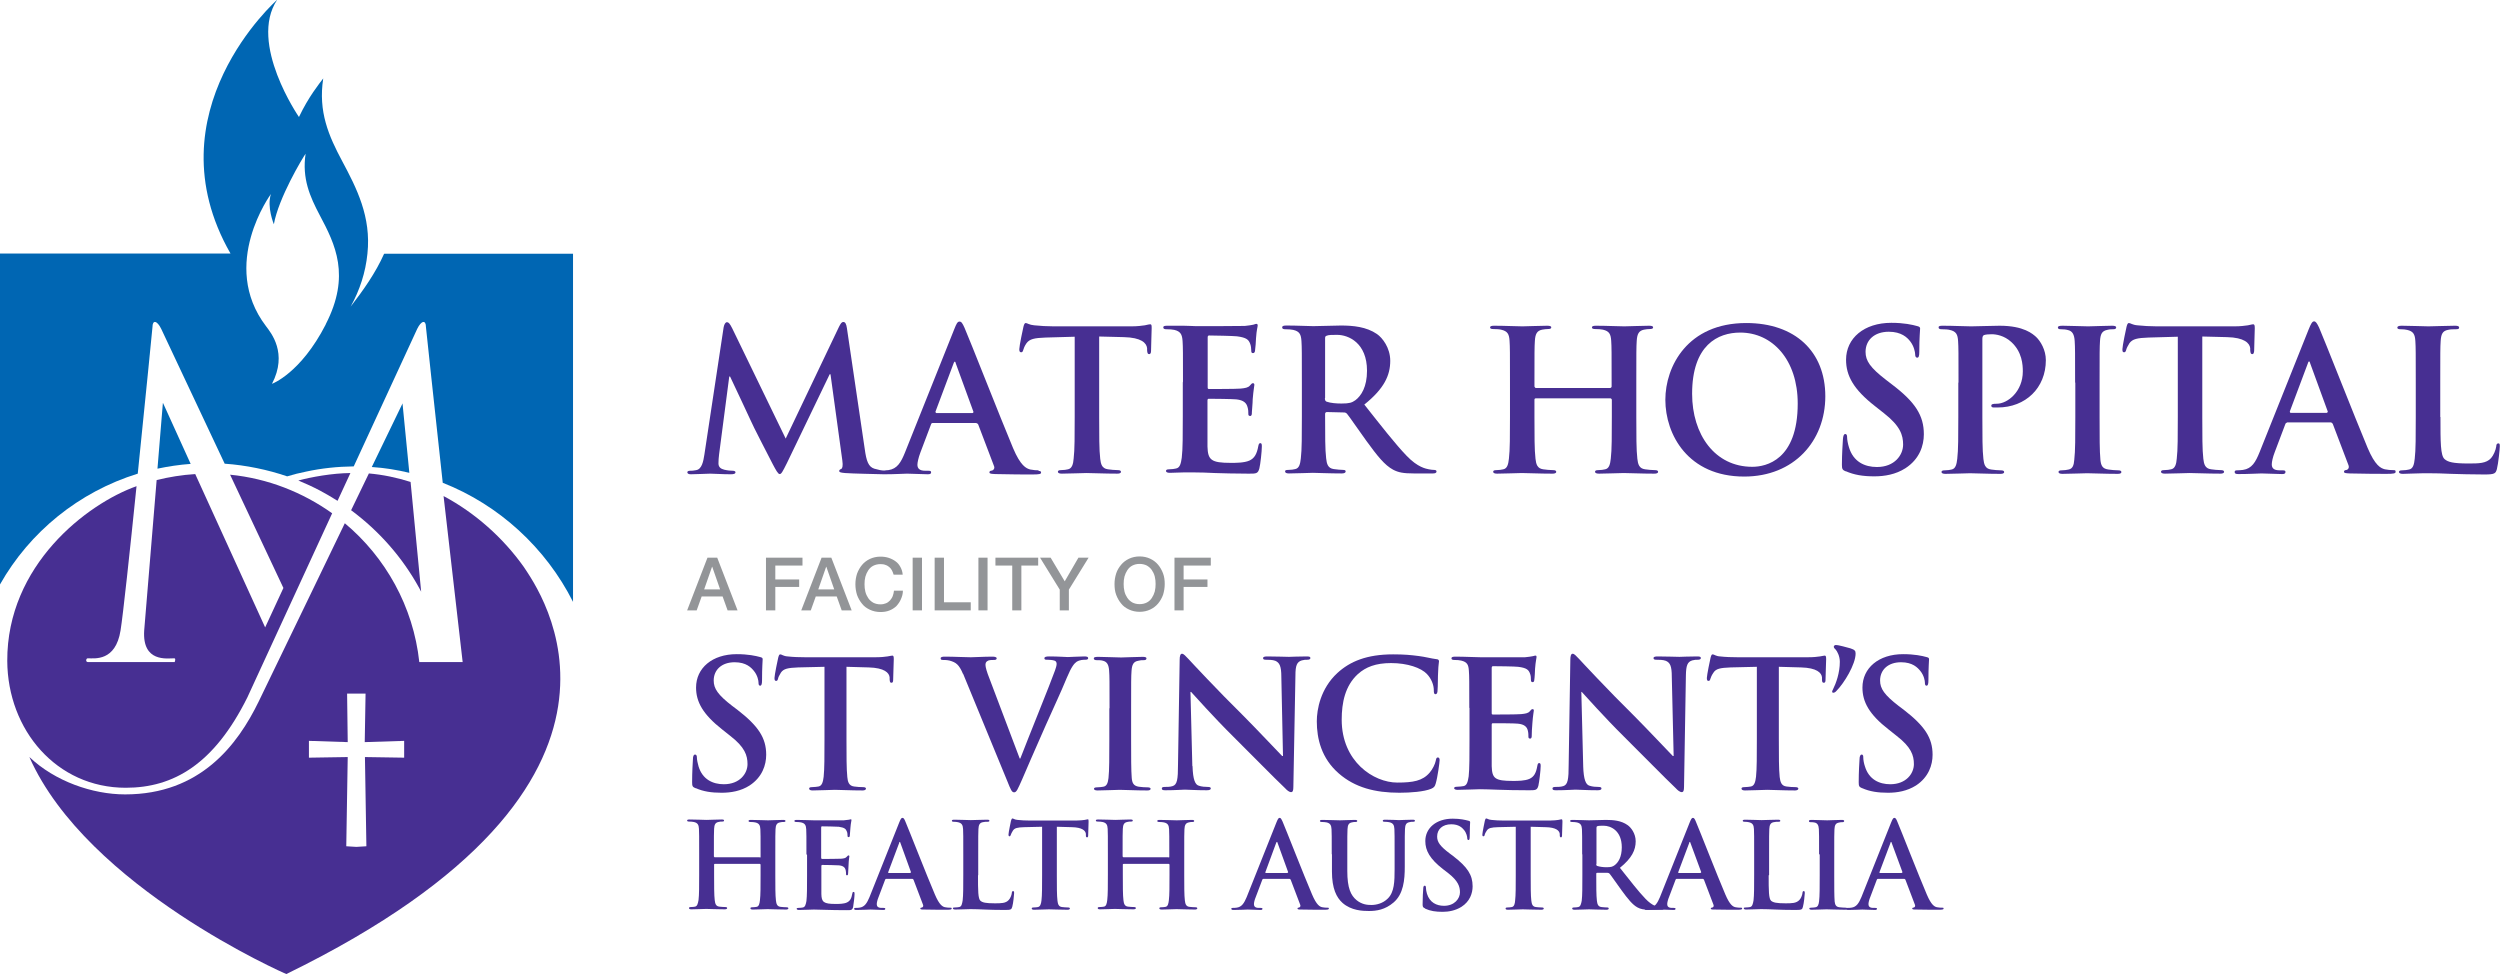 <svg xmlns="http://www.w3.org/2000/svg" id="Layer_1" viewBox="0 0 120.5 46.95"><defs><style>.cls-1{fill:#472f92;}.cls-1,.cls-2,.cls-3{stroke-width:0px;}.cls-2{fill:#939598;}.cls-3{fill:#0066b3;}</style></defs><path class="cls-1" d="M16.92,24.59c1.35,1,2.48,2.28,3.29,3.76l.09.17-.51-5.29c-.66-.21-1.33-.35-2.01-.41-.27.55-.55,1.15-.85,1.76"></path><path class="cls-1" d="M6.58,23.44c-.32,3.14-.65,6.21-.77,6.95-.24,1.5-1.25,1.34-1.58,1.34-.09,0-.11.18,0,.18h4.19s.07-.18-.02-.18c-.33,0-1.55.21-1.45-1.34l.6-7.25c.6-.15,1.22-.25,1.86-.29,1.11,2.44,2.55,5.59,3.37,7.39l.88-1.9c-.66-1.4-1.62-3.44-2.57-5.46,1.82.18,3.5.85,4.92,1.86,0,0-3.18,6.91-4.09,8.88-1.6,3.21-3.55,4.35-5.86,4.35-3.33,0-5.69-2.78-5.71-6.11-.02-4.62,3.84-7.58,6.24-8.43"></path><path class="cls-1" d="M15.43,23.65c-.34-.18-.69-.34-1.05-.49.64-.17,1.62-.35,2.51-.36-.2.44-.41.89-.62,1.34-.27-.17-.56-.34-.84-.49"></path><path class="cls-1" d="M1.42,36.5c2.79,6.28,12.38,10.45,12.38,10.45,19.01-9.28,12.11-18.6,11.45-19.62-1-1.41-2.35-2.61-3.87-3.42l.92,8h-2.09c-.29-2.68-1.63-5.05-3.59-6.69,0,0-3.11,6.45-4.15,8.59-1.02,2.1-2.82,4.48-6.44,4.48-1.58,0-3.39-.64-4.6-1.79M19.49,36.52l-1.9-.03.07,4.3-.48.03-.49-.03.07-4.3-1.87.03v-.81l1.87.06-.03-2.34h.89l-.04,2.34,1.9-.06v.81Z"></path><path class="cls-3" d="M7.85,19.43l-.26,3.16c.52-.11,1.05-.19,1.6-.23-.77-1.69-1.33-2.93-1.33-2.93"></path><path class="cls-3" d="M19.41,19.43s-.62,1.28-1.49,3.08c.62.04,1.23.14,1.81.28l-.33-3.36"></path><path class="cls-3" d="M18.51,12.24c-.41.92-1,1.75-1.61,2.54.44-.79.72-1.65.81-2.55.19-1.78-.52-3.16-1.22-4.47-.64-1.2-1.16-2.37-.91-3.98-.19.25-.71.89-1.17,1.86,0,0-2.45-3.55-1.05-5.65,0,0-6.15,5.41-2.25,12.23H0v15.95c1.43-2.53,3.8-4.46,6.64-5.34.37-3.59.71-7.07.71-7.07,0-.35.22-.32.42.09.09.19,1.53,3.25,3.06,6.5,1.02.07,2.08.29,3.01.61.3-.09.61-.17.92-.23.74-.16,1.5-.24,2.29-.25,1.6-3.47,2.98-6.46,3.06-6.63.2-.41.42-.44.42-.09,0,0,.4,3.78.81,7.51,2.72,1.07,4.97,3.14,6.28,5.74,0-.02,0-.03,0-.05V12.23h-9.09ZM15.7,15.64c-1.21,2.36-2.59,2.86-2.59,2.86.77-1.48-.05-2.46-.29-2.78-2.26-2.97.24-6.37.24-6.37-.21.62.14,1.46.14,1.46.22-1.26,1.39-3.21,1.53-3.4-.18,1.19.21,2.07.68,2.96.75,1.41,1.5,2.91.29,5.26"></path><path class="cls-1" d="M50.06,22.67c-.11,0-.25-.01-.4-.04-.2-.05-.47-.18-.83-1.03-.6-1.43-2.11-5.28-2.34-5.8-.1-.22-.15-.3-.24-.3-.1,0-.15.1-.26.38l-2.37,5.93c-.19.47-.37.79-.8.85-.05,0-.13.01-.2.02-.12,0-.28-.03-.48-.09-.28-.09-.38-.36-.46-.95l-.86-5.83c-.03-.2-.08-.29-.17-.29s-.13.08-.21.23l-2.57,5.39-2.58-5.32c-.12-.24-.18-.29-.25-.29s-.13.09-.16.24l-.93,6.15c-.05.32-.12.69-.39.74-.14.03-.21.03-.28.03-.09,0-.15.02-.15.07,0,.08.08.1.17.1.3,0,.75-.03.93-.03.17,0,.59.03.99.03.14,0,.23-.02.23-.1,0-.05-.07-.07-.14-.07-.1,0-.23-.01-.4-.05-.16-.04-.28-.12-.28-.3,0-.15.01-.27.03-.44l.49-3.75h.04c.33.71.9,1.9.98,2.09.11.27.86,1.71,1.08,2.14.15.28.25.47.33.47s.13-.09.35-.53l2.06-4.28h.04l.57,4.15c.04.27,0,.39-.05.41-.07.03-.1.06-.1.1,0,.06.06.08.27.1.36.03,1.57.05,1.88.06h.04c.48,0,.98-.03,1.08-.03.29,0,.7.03,1,.03.1,0,.16-.02.16-.09,0-.06-.03-.08-.14-.08h-.14c-.29,0-.38-.12-.38-.29,0-.11.05-.34.14-.58l.51-1.35c.02-.06.04-.08.08-.08h2.1s.08.02.1.07l.76,2c.05.11-.02.2-.09.22-.09.01-.13.03-.13.09,0,.07.11.07.28.08.76.02,1.44.02,1.78.02s.43-.02.43-.09c0-.07-.05-.08-.12-.08M46.87,19.91h-1.74s-.05-.03-.04-.07l.87-2.32s.03-.09.06-.09.04.05.05.09l.85,2.33s0,.06-.05.06"></path><path class="cls-1" d="M51.81,16.23l-1.41.04c-.55.02-.77.07-.92.27-.1.14-.14.26-.16.33-.02.08-.05.11-.1.11-.07,0-.09-.05-.09-.15,0-.15.18-1.01.2-1.08.03-.12.06-.18.11-.18.07,0,.17.09.41.11.27.03.63.05.94.05h3.74c.3,0,.51-.03.65-.05.14-.03.22-.05.26-.05.07,0,.07.06.07.2,0,.2-.03.85-.03,1.09,0,.09-.03.15-.09.15-.07,0-.09-.05-.1-.19v-.1c-.03-.25-.28-.51-1.12-.53l-1.19-.03v3.87c0,.87,0,1.61.05,2.02.03.26.08.47.37.51.13.02.34.04.48.04.1,0,.15.03.15.08,0,.07-.08.09-.18.09-.62,0-1.22-.03-1.48-.03-.22,0-.81.03-1.19.03-.12,0-.19-.03-.19-.09,0-.05.04-.08.15-.08.14,0,.26-.02.34-.04.19-.04.25-.25.27-.52.05-.4.05-1.14.05-2.01v-3.87Z"></path><path class="cls-1" d="M57.02,18.44c0-1.43,0-1.7-.02-2-.02-.32-.1-.47-.4-.54-.08-.02-.24-.03-.37-.03-.1,0-.16-.02-.16-.09s.07-.08.21-.08c.25,0,.53,0,.76,0,.25,0,.46.02.6.02.3,0,2.18,0,2.36-.01.18-.02.33-.04.41-.06.05-.01.1-.04.15-.04s.06.04.06.08c0,.07-.05.18-.08.61,0,.09-.03.51-.05.62-.01.05-.03.1-.1.1s-.08-.05-.08-.13c0-.07-.01-.23-.06-.34-.07-.17-.16-.28-.63-.34-.16-.02-1.15-.04-1.34-.04-.05,0-.07.03-.07.09v2.39c0,.07,0,.1.07.1.21,0,1.29,0,1.51-.02.23-.02.37-.05.45-.14.07-.08.1-.12.15-.12.04,0,.07.02.07.08s-.04.21-.08.69c0,.19-.04.56-.04.63,0,.08,0,.18-.08.18-.07,0-.09-.04-.09-.09,0-.09,0-.22-.04-.34-.05-.19-.18-.33-.53-.37-.18-.02-1.11-.03-1.34-.03-.05,0-.06.04-.06.09v.75c0,.32,0,1.19,0,1.46.02.65.17.79,1.13.79.24,0,.64,0,.89-.11.24-.11.36-.31.43-.7.02-.1.04-.14.1-.14.07,0,.07.08.07.17,0,.22-.07.86-.12,1.05-.07.25-.15.25-.51.25-.71,0-1.23-.02-1.63-.03-.41-.02-.7-.03-.98-.03-.1,0-.31,0-.54,0-.22,0-.46.02-.65.02-.12,0-.19-.03-.19-.09,0-.05.04-.08.15-.08.14,0,.25-.02.34-.04.19-.04.23-.25.27-.52.05-.4.05-1.14.05-2.01v-1.66Z"></path><path class="cls-1" d="M62.75,18.44c0-1.43,0-1.7-.02-2-.02-.32-.09-.47-.4-.54-.08-.02-.24-.03-.37-.03-.1,0-.16-.02-.16-.09s.07-.09.21-.09c.5,0,1.09.03,1.29.03.32,0,1.04-.03,1.33-.03.59,0,1.23.06,1.74.41.26.18.64.66.64,1.29,0,.7-.29,1.34-1.25,2.11.84,1.06,1.49,1.9,2.05,2.48.53.55.92.61,1.06.64.1.02.19.03.26.03s.11.03.11.07c0,.08-.07.1-.18.1h-.9c-.53,0-.76-.05-1.01-.18-.41-.22-.76-.66-1.29-1.39-.38-.52-.81-1.16-.93-1.3-.05-.06-.1-.07-.17-.07l-.82-.02s-.07.02-.07.08v.13c0,.88,0,1.62.05,2.02.03.27.08.48.37.52.14.02.35.04.46.04.08,0,.11.03.11.07,0,.07-.07.1-.19.1-.55,0-1.25-.03-1.39-.03-.18,0-.77.03-1.15.03-.12,0-.19-.03-.19-.1,0-.05.04-.07.15-.07.14,0,.26-.02.34-.04.19-.04.24-.24.27-.52.05-.4.05-1.14.05-2.01v-1.66ZM63.86,19.19c0,.1.02.14.08.17.2.07.48.09.72.09.38,0,.5-.04.67-.16.28-.21.56-.64.56-1.42,0-1.34-.89-1.73-1.44-1.73-.24,0-.41,0-.5.04-.07.02-.08.06-.08.13v2.87Z"></path><path class="cls-1" d="M77.62,18.7s.06-.02.06-.07v-.2c0-1.43,0-1.7-.02-2-.02-.32-.09-.47-.4-.54-.08-.02-.24-.03-.37-.03-.1,0-.16-.02-.16-.08s.07-.08.2-.08c.51,0,1.1.03,1.36.03.23,0,.82-.03,1.19-.03.13,0,.2.02.2.08s-.06.08-.17.08c-.08,0-.16.01-.27.03-.25.05-.33.21-.35.54-.02.3-.02.57-.02,2v1.66c0,.87,0,1.61.05,2.02.03.26.08.47.37.51.13.02.34.04.48.04.1,0,.15.03.15.08,0,.07-.08.09-.19.09-.61,0-1.21-.03-1.47-.03-.22,0-.81.03-1.18.03-.13,0-.2-.03-.2-.09,0-.05.04-.08.15-.08.14,0,.25-.02.34-.04.19-.04.24-.24.27-.52.05-.4.05-1.14.05-2.01v-.83s-.03-.06-.06-.06h-3.61s-.06,0-.06.06v.83c0,.87,0,1.61.05,2.02.03.26.08.47.37.51.13.02.34.04.48.04.1,0,.15.03.15.08,0,.07-.08.09-.19.09-.61,0-1.21-.03-1.47-.03-.22,0-.81.03-1.19.03-.12,0-.19-.03-.19-.09,0-.05.04-.08.15-.08.14,0,.25-.02.34-.04.19-.04.24-.24.27-.52.05-.4.05-1.14.05-2.01v-1.66c0-1.43,0-1.7-.02-2-.02-.32-.09-.47-.41-.54-.07-.02-.23-.03-.37-.03-.1,0-.16-.02-.16-.08s.07-.08.2-.08c.51,0,1.1.03,1.36.03.23,0,.82-.03,1.19-.03.13,0,.2.02.2.08s-.06.08-.17.08c-.07,0-.16.01-.27.03-.25.05-.33.21-.35.54-.02.3-.02.57-.02,2v.2s.03.07.06.07h3.61Z"></path><path class="cls-1" d="M80.27,19.27c0-1.61,1.07-3.7,3.9-3.7,2.35,0,3.81,1.37,3.81,3.53s-1.51,3.87-3.91,3.87c-2.71,0-3.8-2.03-3.8-3.7M86.65,19.45c0-2.11-1.22-3.42-2.77-3.42-1.08,0-2.32.6-2.32,2.95,0,1.96,1.09,3.52,2.9,3.52.66,0,2.19-.32,2.19-3.05"></path><path class="cls-1" d="M88.96,22.72c-.15-.07-.18-.11-.18-.32,0-.52.04-1.08.05-1.24.01-.14.04-.24.11-.24.08,0,.09.08.09.16,0,.12.04.32.09.48.21.7.76.95,1.35.95.85,0,1.26-.58,1.26-1.08,0-.46-.14-.9-.92-1.51l-.43-.34c-1.04-.81-1.4-1.47-1.4-2.24,0-1.04.87-1.78,2.18-1.78.61,0,1.01.09,1.26.16.08.02.13.05.13.11,0,.12-.04.4-.04,1.13,0,.21-.03.28-.1.28-.07,0-.1-.06-.1-.17,0-.08-.05-.38-.24-.62-.14-.18-.42-.46-1.03-.46-.7,0-1.12.41-1.12.97,0,.43.22.76,1,1.36l.26.2c1.14.86,1.55,1.51,1.55,2.41,0,.55-.21,1.2-.89,1.64-.47.3-1,.39-1.5.39-.55,0-.97-.07-1.38-.25"></path><path class="cls-1" d="M94.4,18.44c0-1.43,0-1.7-.02-2-.02-.32-.09-.47-.41-.54-.07-.02-.24-.03-.37-.03-.1,0-.16-.02-.16-.09s.07-.08.21-.08c.5,0,1.09.03,1.36.03.39,0,.93-.03,1.37-.03,1.18,0,1.6.4,1.76.54.21.2.47.62.47,1.12,0,1.34-.98,2.28-2.32,2.28-.05,0-.15,0-.2,0-.05,0-.11-.02-.11-.08,0-.08.07-.1.26-.1.53,0,1.26-.59,1.26-1.56,0-.31-.03-.94-.56-1.42-.34-.31-.73-.37-.94-.37-.14,0-.28.01-.37.04-.05.02-.08.08-.08.18v3.77c0,.87,0,1.61.05,2.02.03.26.08.47.37.51.13.02.34.04.48.04.1,0,.15.03.15.08,0,.07-.08.09-.18.09-.62,0-1.22-.03-1.46-.03-.22,0-.81.03-1.19.03-.12,0-.19-.03-.19-.09,0-.05.04-.08.15-.08.14,0,.26-.02.34-.04.19-.04.24-.25.27-.52.05-.4.05-1.14.05-2.01v-1.66Z"></path><path class="cls-1" d="M100.02,18.44c0-1.43,0-1.7-.02-2-.02-.32-.11-.48-.32-.53-.1-.03-.23-.04-.34-.04-.1,0-.15-.02-.15-.09,0-.06.08-.08.23-.08.36,0,.95.03,1.23.03.24,0,.79-.03,1.15-.03.12,0,.2.02.2.08,0,.07-.06.09-.15.09s-.17,0-.28.03c-.26.05-.33.21-.35.54-.02.3-.02.57-.02,2v1.66c0,.92,0,1.66.04,2.07.03.26.09.42.38.46.13.02.34.04.48.04.1,0,.15.03.15.08,0,.07-.07.09-.18.09-.62,0-1.22-.03-1.47-.03-.22,0-.81.03-1.19.03-.12,0-.19-.03-.19-.09,0-.05.04-.08.15-.08.14,0,.25-.02.34-.04.19-.04.25-.2.27-.47.05-.4.05-1.14.05-2.06v-1.66Z"></path><path class="cls-1" d="M104.97,16.23l-1.41.04c-.55.02-.77.07-.92.27-.09.14-.14.25-.16.33-.02.08-.05.11-.1.11-.07,0-.08-.05-.08-.15,0-.15.18-1.01.2-1.08.03-.12.06-.18.11-.18.08,0,.17.09.41.11.27.03.63.05.94.05h3.74c.3,0,.51-.03.65-.05.14-.03.22-.05.25-.05.07,0,.08.06.08.2,0,.2-.03.85-.03,1.09-.01.09-.03.15-.09.15-.07,0-.09-.05-.1-.19v-.1c-.03-.24-.28-.51-1.12-.53l-1.19-.03v3.87c0,.87,0,1.61.05,2.02.03.26.08.47.37.51.13.02.34.04.48.04.1,0,.15.03.15.08,0,.07-.08.09-.18.09-.62,0-1.22-.03-1.48-.03-.22,0-.81.03-1.19.03-.12,0-.19-.03-.19-.09,0-.05.04-.08.15-.08.14,0,.25-.02.34-.04.19-.04.25-.25.27-.52.05-.4.05-1.14.05-2.01v-3.87Z"></path><path class="cls-1" d="M110.23,20.37s-.07.02-.08.08l-.51,1.35c-.09.23-.14.46-.14.58,0,.17.08.29.38.29h.14c.11,0,.14.02.14.08,0,.08-.06.1-.16.1-.3,0-.71-.03-1-.03-.1,0-.62.03-1.11.03-.12,0-.18-.02-.18-.1,0-.06.04-.08.11-.08.08,0,.22-.01.29-.02.43-.06.61-.38.8-.85l2.37-5.93c.11-.27.17-.38.26-.38.08,0,.14.09.24.3.23.52,1.74,4.37,2.34,5.8.36.85.63.98.83,1.03.14.03.28.04.4.04.08,0,.12,0,.12.08,0,.08-.09.1-.43.1s-1.03,0-1.78-.02c-.17-.01-.28-.01-.28-.08,0-.06.04-.08.13-.09.07-.02.13-.1.09-.22l-.76-2s-.05-.07-.09-.07h-2.11ZM112.15,19.9s.06-.03.05-.06l-.85-2.33s-.02-.09-.05-.09-.05.05-.06.09l-.87,2.32s0,.07.04.07h1.74Z"></path><path class="cls-1" d="M117.63,20.1c0,1.21,0,1.86.2,2.03.16.14.41.21,1.14.21.5,0,.87,0,1.1-.26.11-.12.23-.39.25-.57,0-.08.03-.14.1-.14.07,0,.07.05.07.16,0,.1-.07.81-.14,1.08-.06.21-.1.26-.6.26-.68,0-1.17-.02-1.59-.03-.43-.02-.77-.03-1.15-.03-.1,0-.31,0-.54.01-.22,0-.46.02-.65.02-.12,0-.19-.03-.19-.09,0-.05.04-.08.15-.08.14,0,.25-.02.34-.04.19-.04.24-.24.27-.52.05-.4.05-1.14.05-2.01v-1.66c0-1.43,0-1.7-.02-2-.02-.32-.09-.47-.4-.54-.08-.02-.19-.03-.31-.03-.1,0-.16-.02-.16-.08s.07-.09.21-.09c.44,0,1.04.03,1.29.03.23,0,.92-.03,1.28-.03.13,0,.2.02.2.09s-.06.08-.17.08c-.1,0-.26,0-.37.03-.26.05-.33.21-.35.54-.02.3-.02.57-.02,2v1.66Z"></path><path class="cls-2" d="M34.1,26.88h.47l.98,2.54h-.48l-.24-.67h-1.01l-.24.67h-.46l.98-2.54ZM33.94,28.41h.77l-.38-1.09h-.01l-.38,1.09Z"></path><polygon class="cls-2" points="36.92 26.88 38.68 26.88 38.68 27.26 37.37 27.26 37.37 27.93 38.52 27.93 38.52 28.29 37.37 28.29 37.37 29.42 36.92 29.42 36.92 26.88"></polygon><path class="cls-2" d="M39.6,26.88h.47l.98,2.54h-.48l-.24-.67h-1.01l-.24.67h-.46l.98-2.54ZM39.44,28.41h.77l-.38-1.09h-.01l-.38,1.09Z"></path><path class="cls-2" d="M43.07,27.69c-.02-.07-.05-.14-.08-.2-.03-.06-.08-.12-.13-.16s-.11-.08-.18-.1c-.07-.03-.15-.04-.24-.04-.13,0-.25.03-.35.08-.1.05-.18.13-.24.22-.06.09-.11.2-.14.31-.03.12-.04.23-.04.36s.01.24.04.36c.03.12.08.22.14.31.06.09.14.16.24.22.1.05.21.08.35.08.1,0,.19-.02.26-.05.08-.03.14-.08.2-.14.05-.06.1-.13.13-.21.03-.08.05-.17.06-.26h.43c0,.15-.04.29-.1.42-.05.12-.13.23-.22.33-.1.09-.21.16-.34.21-.13.05-.27.07-.42.07-.19,0-.36-.04-.51-.11-.15-.07-.28-.16-.38-.29-.1-.12-.18-.26-.24-.42-.05-.16-.08-.33-.08-.52s.03-.35.08-.51c.06-.16.14-.3.24-.42.1-.12.23-.22.38-.29.15-.07.32-.11.51-.11.14,0,.28.02.4.06s.24.1.33.17c.1.07.17.16.23.27.06.11.1.23.11.37h-.44Z"></path><rect class="cls-2" x="43.99" y="26.88" width=".45" height="2.54"></rect><polygon class="cls-2" points="45.05 26.88 45.5 26.88 45.5 29.03 46.79 29.03 46.79 29.42 45.05 29.42 45.05 26.88"></polygon><rect class="cls-2" x="47.16" y="26.88" width=".44" height="2.54"></rect><polygon class="cls-2" points="47.98 26.88 50.04 26.88 50.04 27.26 49.23 27.26 49.23 29.42 48.79 29.42 48.79 27.26 47.98 27.26 47.98 26.88"></polygon><polygon class="cls-2" points="51.08 28.42 50.13 26.88 50.64 26.88 51.32 28.02 51.98 26.88 52.47 26.88 51.52 28.42 51.52 29.42 51.08 29.42 51.08 28.42"></polygon><path class="cls-2" d="M54.93,26.82c.19,0,.36.04.51.11.15.07.28.17.38.29.1.12.18.26.24.42s.08.33.08.51-.03.35-.08.52c-.06.16-.14.3-.24.42-.1.12-.23.22-.38.29-.15.07-.32.11-.51.11s-.36-.04-.51-.11c-.15-.07-.28-.16-.38-.29-.1-.12-.18-.26-.24-.42-.06-.16-.08-.33-.08-.52s.03-.35.08-.51c.05-.16.14-.3.24-.42.1-.12.23-.22.38-.29.15-.07.32-.11.51-.11M54.93,27.18c-.14,0-.25.03-.35.08-.1.05-.18.13-.24.22-.06.09-.11.2-.14.31-.03.12-.04.23-.04.36s.01.24.04.36c.03.12.08.22.14.31.06.09.14.16.24.22.1.05.21.08.35.08s.25-.03.35-.08c.1-.05.18-.13.24-.22.06-.09.11-.2.14-.31.03-.12.04-.24.04-.36s-.01-.24-.04-.36c-.03-.12-.08-.22-.14-.31-.06-.09-.14-.16-.24-.22-.1-.05-.22-.08-.35-.08"></path><polygon class="cls-2" points="56.61 26.88 58.36 26.88 58.36 27.26 57.05 27.26 57.05 27.93 58.2 27.93 58.2 28.29 57.05 28.29 57.05 29.42 56.61 29.42 56.61 26.88"></polygon><path class="cls-1" d="M33.52,37.99c-.14-.06-.16-.1-.16-.29,0-.47.03-.98.04-1.11,0-.13.03-.22.1-.22.08,0,.09.08.09.14,0,.11.04.29.08.43.19.63.69.86,1.22.86.77,0,1.14-.52,1.14-.97,0-.42-.13-.82-.83-1.36l-.39-.31c-.93-.73-1.26-1.33-1.26-2.02,0-.94.78-1.61,1.96-1.61.55,0,.91.08,1.13.14.08.02.12.04.12.1,0,.11-.03.36-.03,1.02,0,.19-.03.26-.09.26-.06,0-.08-.05-.08-.15,0-.08-.04-.34-.22-.56-.13-.16-.37-.42-.93-.42-.63,0-1.01.37-1.01.88,0,.39.2.69.9,1.23l.24.18c1.02.79,1.39,1.36,1.39,2.17,0,.49-.19,1.08-.8,1.48-.42.27-.9.35-1.35.35-.49,0-.88-.06-1.24-.22"></path><path class="cls-1" d="M39.74,32.14l-1.27.03c-.49.02-.7.06-.83.25-.08.13-.13.23-.14.3-.02.07-.04.1-.09.1-.06,0-.08-.04-.08-.14,0-.13.16-.91.18-.98.03-.11.05-.16.1-.16.07,0,.15.09.36.1.25.03.57.04.85.04h3.37c.54,0,.75-.08.82-.08.06,0,.07.05.07.18,0,.18-.03.77-.03.99,0,.09-.02.14-.08.14-.07,0-.08-.04-.09-.17v-.09c-.02-.22-.25-.46-1.01-.48l-1.07-.03v3.49c0,.78,0,1.45.04,1.82.02.24.08.43.33.46.12.02.31.03.43.03.09,0,.14.03.14.07,0,.06-.07.09-.16.09-.56,0-1.1-.03-1.34-.03-.2,0-.73.03-1.07.03-.11,0-.17-.03-.17-.09,0-.04.03-.07.14-.07.13,0,.23-.02.31-.03.17-.03.22-.22.25-.47.04-.36.04-1.03.04-1.81v-3.49Z"></path><path class="cls-1" d="M46.42,32.49c-.2-.47-.34-.56-.65-.65-.13-.03-.26-.03-.33-.03-.08,0-.1-.03-.1-.08,0-.07.09-.08.22-.08.45,0,.93.03,1.23.03.21,0,.62-.03,1.05-.03.1,0,.2.02.2.08s-.05.08-.13.08c-.13,0-.26,0-.33.06-.06.04-.08.1-.08.18,0,.11.07.35.19.65l1.46,3.86h.03c.36-.94,1.47-3.67,1.67-4.24.04-.11.08-.24.08-.32,0-.07-.03-.14-.11-.16-.1-.03-.23-.04-.34-.04-.08,0-.14,0-.14-.07,0-.07.08-.09.24-.09.43,0,.78.03.89.03.14,0,.54-.03.8-.03.11,0,.18.02.18.08s-.05.08-.14.08-.26,0-.42.1c-.11.08-.24.22-.47.77-.33.8-.56,1.26-1.02,2.3-.55,1.24-.95,2.17-1.13,2.59-.22.49-.27.63-.39.63-.11,0-.16-.12-.32-.52l-2.14-5.2Z"></path><path class="cls-1" d="M53.48,34.13c0-1.29,0-1.53-.02-1.8-.02-.29-.1-.43-.29-.48-.09-.03-.2-.03-.31-.03-.08,0-.14-.02-.14-.09,0-.05.07-.07.21-.07.32,0,.86.03,1.11.03.21,0,.71-.03,1.04-.03.11,0,.18.02.18.07,0,.07-.05.09-.14.09s-.15,0-.26.03c-.23.04-.3.19-.32.49-.02.27-.02.51-.02,1.8v1.5c0,.83,0,1.5.03,1.86.02.23.08.38.34.42.12.02.31.03.43.03.09,0,.14.03.14.07,0,.06-.07.08-.16.08-.56,0-1.1-.03-1.33-.03-.2,0-.73.03-1.07.03-.11,0-.17-.03-.17-.08,0-.04.04-.07.14-.07.13,0,.23-.02.31-.03.17-.03.22-.18.25-.42.04-.36.04-1.03.04-1.85v-1.5Z"></path><path class="cls-1" d="M57.48,36.93c.02.66.13.89.3.94.14.05.31.06.44.06.09,0,.14.02.14.07,0,.07-.08.09-.2.09-.55,0-.89-.03-1.05-.03-.08,0-.48.03-.92.03-.11,0-.19,0-.19-.09,0-.05.05-.07.14-.07.11,0,.26,0,.38-.04.22-.07.26-.32.26-1.05l.08-5.04c0-.17.03-.29.11-.29.09,0,.17.11.32.26.1.11,1.39,1.5,2.64,2.73.58.58,1.73,1.8,1.87,1.94h.04l-.08-3.82c0-.52-.09-.68-.29-.77-.13-.05-.33-.05-.45-.05-.1,0-.14-.02-.14-.08,0-.07.1-.08.22-.08.44,0,.85.02,1.03.02.09,0,.42-.02.83-.02.11,0,.2,0,.2.08,0,.05-.05.08-.15.08-.09,0-.15,0-.26.03-.24.07-.31.25-.31.72l-.1,5.37c0,.19-.03.26-.11.26-.09,0-.2-.09-.29-.19-.54-.51-1.62-1.62-2.51-2.5-.93-.92-1.87-1.98-2.02-2.14h-.03l.09,3.57Z"></path><path class="cls-1" d="M64.53,37.28c-.84-.73-1.06-1.68-1.06-2.51,0-.58.18-1.58.99-2.33.61-.56,1.42-.9,2.69-.9.53,0,.84.03,1.23.08.32.04.6.12.85.15.09,0,.13.05.13.1,0,.07-.03.17-.04.47-.02.28-.01.75-.03.92,0,.13-.03.2-.1.2-.07,0-.08-.07-.08-.19,0-.26-.12-.56-.33-.78-.28-.3-.94-.53-1.73-.53-.74,0-1.22.19-1.6.53-.62.57-.78,1.38-.78,2.2,0,2.02,1.54,3.03,2.68,3.03.76,0,1.22-.08,1.56-.48.14-.16.26-.41.29-.56.03-.14.04-.17.11-.17.06,0,.08.06.08.13,0,.1-.1.84-.19,1.13-.04.14-.08.19-.22.25-.34.14-.99.19-1.53.19-1.17,0-2.14-.25-2.92-.93"></path><path class="cls-1" d="M70.82,34.13c0-1.29,0-1.53-.02-1.8-.02-.29-.08-.42-.37-.49-.07-.02-.21-.03-.33-.03-.09,0-.14-.02-.14-.08s.06-.08.19-.08c.45,0,.99.03,1.23.03.27,0,1.96,0,2.12,0,.16-.02.3-.03.37-.05.04,0,.09-.03.14-.03s.05.03.05.08c0,.06-.04.16-.07.55,0,.08-.02.46-.04.56,0,.04-.02.09-.08.09s-.08-.04-.08-.12c0-.06,0-.2-.05-.31-.06-.15-.14-.26-.57-.31-.15-.02-1.04-.03-1.21-.03-.04,0-.06.03-.06.09v2.15c0,.06,0,.09.06.09.19,0,1.17,0,1.36-.02.2-.02.33-.04.41-.13.06-.07.09-.11.14-.11.04,0,.06.02.06.07s-.04.19-.07.62c-.02.17-.03.51-.03.57,0,.07,0,.16-.08.16-.06,0-.08-.04-.08-.08,0-.08,0-.2-.03-.31-.04-.17-.16-.3-.48-.33-.16-.02-1-.02-1.21-.02-.04,0-.05.03-.05.08v.67c0,.29,0,1.07,0,1.32.02.59.15.71,1.02.71.22,0,.58,0,.8-.1.22-.1.32-.28.38-.63.02-.09.03-.13.09-.13.07,0,.07.07.07.15,0,.2-.07.77-.11.94-.06.22-.14.22-.46.22-1.28,0-1.85-.05-2.36-.05-.2,0-.73.03-1.07.03-.11,0-.17-.03-.17-.08,0-.04.03-.07.14-.07.13,0,.23-.02.31-.03.17-.03.21-.22.25-.47.04-.36.04-1.03.04-1.81v-1.5Z"></path><path class="cls-1" d="M76.31,36.93c.02.66.13.89.3.94.14.05.31.06.44.06.09,0,.14.02.14.07,0,.07-.07.09-.19.09-.55,0-.89-.03-1.06-.03-.08,0-.47.03-.92.03-.11,0-.19,0-.19-.09,0-.05.05-.07.14-.07.11,0,.26,0,.38-.04.22-.07.26-.32.26-1.05l.08-5.04c0-.17.03-.29.11-.29.09,0,.17.11.32.26.1.11,1.39,1.5,2.64,2.73.58.58,1.73,1.8,1.87,1.94h.04l-.09-3.82c0-.52-.08-.68-.29-.77-.13-.05-.33-.05-.45-.05-.1,0-.14-.02-.14-.08,0-.07.09-.08.22-.08.44,0,.85.02,1.03.02.09,0,.42-.02.83-.02.11,0,.2,0,.2.08,0,.05-.05.08-.15.08-.09,0-.15,0-.26.03-.24.07-.3.25-.31.72l-.09,5.37c0,.19-.03.26-.11.26-.09,0-.2-.09-.29-.19-.54-.51-1.62-1.62-2.51-2.5-.93-.92-1.87-1.98-2.02-2.14h-.02l.09,3.57Z"></path><path class="cls-1" d="M84.68,32.14l-1.27.03c-.49.02-.7.06-.82.25-.09.13-.13.23-.15.3-.02.07-.04.1-.09.1-.06,0-.08-.04-.08-.14,0-.13.16-.91.18-.98.03-.11.05-.16.1-.16.07,0,.15.09.36.1.25.03.57.04.85.04h3.37c.55,0,.75-.08.82-.08.06,0,.07.05.07.18,0,.18-.03.77-.03.99,0,.09-.02.14-.08.14-.07,0-.09-.04-.09-.17v-.09c-.02-.22-.25-.46-1.01-.48l-1.07-.03v3.49c0,.78,0,1.45.04,1.82.03.24.08.43.33.46.12.02.31.03.43.03.09,0,.14.03.14.07,0,.06-.07.09-.16.09-.56,0-1.1-.03-1.34-.03-.2,0-.73.03-1.07.03-.11,0-.17-.03-.17-.09,0-.04.03-.07.14-.07.13,0,.23-.02.31-.03.17-.03.22-.22.25-.47.04-.36.04-1.03.04-1.81v-3.49Z"></path><path class="cls-1" d="M89.75,37.99c-.14-.06-.16-.1-.16-.29,0-.47.03-.98.04-1.11,0-.13.04-.22.1-.22.08,0,.08.08.08.14,0,.11.03.29.08.43.19.63.69.86,1.22.86.77,0,1.14-.52,1.14-.97,0-.42-.13-.82-.83-1.36l-.39-.31c-.94-.73-1.26-1.33-1.26-2.02,0-.94.78-1.61,1.96-1.61.55,0,.91.08,1.13.14.08.02.12.04.12.1,0,.11-.03.36-.03,1.02,0,.19-.03.26-.09.26-.06,0-.08-.05-.08-.15,0-.08-.04-.34-.22-.56-.13-.16-.37-.42-.93-.42-.63,0-1.01.37-1.01.88,0,.39.2.69.9,1.23l.24.18c1.02.79,1.39,1.36,1.39,2.17,0,.49-.19,1.08-.8,1.48-.43.27-.9.35-1.35.35-.49,0-.88-.06-1.24-.22"></path><path class="cls-1" d="M36.63,41.34s.03-.01.03-.04v-.12c0-.87,0-1.03-.01-1.21-.01-.19-.06-.29-.25-.33-.04-.01-.14-.02-.22-.02-.06,0-.1-.01-.1-.05s.04-.05.12-.05c.31,0,.67.02.82.02.14,0,.5-.02.72-.02.08,0,.12.01.12.05s-.03.05-.1.05c-.05,0-.1,0-.17.02-.15.03-.2.13-.21.33-.01.18-.01.34-.01,1.21v1c0,.53,0,.98.03,1.22.02.16.05.29.22.31.08.01.21.02.29.02.06,0,.09.02.09.05,0,.04-.05.06-.11.06-.37,0-.73-.02-.89-.02-.13,0-.49.02-.71.02-.08,0-.12-.02-.12-.06,0-.03.02-.05.09-.05.09,0,.15-.01.21-.02.11-.02.14-.15.16-.32.03-.24.03-.69.03-1.22v-.5s-.02-.03-.03-.03h-2.18s-.03,0-.03.03v.5c0,.53,0,.98.03,1.22.02.16.05.29.22.31.08.01.21.02.29.02.06,0,.09.02.09.05,0,.04-.05.06-.12.06-.37,0-.73-.02-.89-.02-.13,0-.49.02-.72.02-.07,0-.11-.02-.11-.06,0-.03.02-.05.09-.05.09,0,.15-.01.2-.02.11-.02.14-.15.17-.32.03-.24.03-.69.03-1.22v-1c0-.87,0-1.03-.01-1.21-.01-.19-.06-.29-.25-.33-.05-.01-.14-.02-.22-.02-.06,0-.1-.01-.1-.05s.04-.05.12-.05c.31,0,.67.02.82.02.14,0,.5-.02.72-.02.08,0,.12.01.12.05s-.03.05-.1.05c-.05,0-.1,0-.17.02-.15.03-.2.13-.21.33-.01.18-.01.34-.01,1.21v.12s.02.04.03.04h2.18Z"></path><path class="cls-1" d="M38.87,41.18c0-.87,0-1.03-.01-1.21-.01-.19-.06-.29-.25-.33-.05-.01-.14-.02-.22-.02-.06,0-.1-.01-.1-.05s.04-.05.13-.05c.3,0,.66.02.82.02.18,0,1.32,0,1.43,0,.11-.01.2-.02.25-.03.03,0,.06-.02.09-.02s.03.02.03.05c0,.04-.03.11-.05.37,0,.06-.02.31-.03.38,0,.03-.02.06-.06.06s-.05-.03-.05-.08c0-.04,0-.14-.04-.21-.04-.1-.1-.17-.38-.21-.1-.01-.7-.02-.81-.02-.03,0-.04.02-.04.06v1.45s0,.06.04.06c.13,0,.78,0,.92-.01.14-.01.22-.03.27-.09.04-.04.06-.07.09-.07.02,0,.04.01.04.05s-.03.12-.04.42c-.01.11-.02.34-.02.38,0,.04,0,.11-.05.11-.04,0-.05-.02-.05-.05,0-.06,0-.13-.02-.21-.03-.11-.11-.2-.32-.22-.11-.01-.67-.02-.81-.02-.03,0-.04.02-.04.06v.45c0,.19,0,.72,0,.89.01.39.1.48.69.48.15,0,.39,0,.54-.07.15-.07.22-.19.26-.42.01-.06.02-.09.06-.09.05,0,.05.05.05.1,0,.13-.05.52-.07.63-.04.15-.09.15-.31.15-.86,0-1.25-.03-1.58-.03-.13,0-.49.02-.72.02-.07,0-.11-.02-.11-.06,0-.03.02-.04.09-.04.09,0,.15-.01.21-.02.11-.02.14-.15.17-.31.03-.24.03-.69.03-1.22v-1.01Z"></path><path class="cls-1" d="M42.71,42.36s-.04.01-.05.05l-.31.82c-.06.14-.09.28-.09.35,0,.1.05.18.23.18h.09c.07,0,.09.01.09.04,0,.05-.03.06-.1.06-.18,0-.43-.02-.61-.02-.06,0-.38.02-.68.02-.07,0-.11-.01-.11-.06,0-.03.02-.04.07-.04.05,0,.13,0,.18-.01.26-.03.37-.23.49-.51l1.43-3.59c.07-.17.1-.23.16-.23.05,0,.09.05.14.18.14.32,1.05,2.65,1.42,3.51.22.52.38.6.5.62.09.02.17.02.24.02.05,0,.07,0,.07.04,0,.05-.05.06-.26.06s-.62,0-1.08-.01c-.1,0-.17,0-.17-.05,0-.03.02-.04.08-.05.04-.01.08-.06.05-.13l-.46-1.21s-.03-.04-.06-.04h-1.27ZM43.88,42.07s.03-.02.03-.03l-.51-1.41s-.01-.05-.03-.05-.03.03-.03.05l-.53,1.41s0,.04.02.04h1.05Z"></path><path class="cls-1" d="M47.14,42.19c0,.73,0,1.13.12,1.23.1.08.24.12.69.12.3,0,.53,0,.67-.16.07-.07.14-.23.15-.34,0-.05.02-.09.06-.09.04,0,.05.03.05.1,0,.06-.04.49-.09.66-.04.13-.06.15-.36.15-.82,0-1.2-.04-1.66-.04-.13,0-.49.02-.72.02-.08,0-.12-.02-.12-.06,0-.03.02-.04.09-.04.09,0,.15-.01.21-.02.12-.02.14-.15.17-.32.03-.24.03-.69.03-1.22v-1.01c0-.87,0-1.03-.01-1.21-.01-.19-.06-.29-.25-.33-.05-.01-.11-.02-.19-.02-.06,0-.1-.01-.1-.05s.04-.05.13-.05c.27,0,.63.02.78.02.14,0,.56-.02.78-.02.08,0,.12.01.12.05s-.04.05-.1.05c-.06,0-.15,0-.22.02-.15.03-.2.13-.21.33-.01.18-.01.34-.01,1.21v1.01Z"></path><path class="cls-1" d="M50.22,39.85l-.85.02c-.33.01-.47.04-.55.17-.06.09-.08.15-.1.2-.01.04-.03.07-.06.07-.04,0-.05-.03-.05-.09,0-.09.11-.61.12-.66.02-.07.04-.11.07-.11.05,0,.1.06.25.07.17.02.38.03.57.03h2.26c.18,0,.31-.02.4-.03.09-.02.13-.03.15-.03.04,0,.04.03.04.12,0,.12-.02.52-.02.66,0,.06-.02.09-.05.09-.05,0-.06-.03-.06-.11v-.06c-.02-.15-.17-.31-.68-.32l-.72-.02v2.34c0,.53,0,.98.03,1.22.02.16.05.29.22.31.08.01.21.02.29.02.06,0,.09.02.09.05,0,.04-.05.06-.11.06-.38,0-.74-.02-.9-.02-.13,0-.49.02-.72.02-.07,0-.11-.02-.11-.06,0-.03.02-.05.09-.05.09,0,.15-.01.21-.02.11-.02.15-.15.17-.32.03-.24.03-.69.03-1.22v-2.34Z"></path><path class="cls-1" d="M56.33,41.34s.03-.01.03-.04v-.12c0-.87,0-1.03-.01-1.21-.01-.19-.06-.29-.25-.33-.04-.01-.14-.02-.22-.02-.06,0-.1-.01-.1-.05s.04-.05.12-.05c.31,0,.67.02.82.02.14,0,.5-.02.72-.02.08,0,.12.01.12.05s-.03.05-.1.05c-.04,0-.1,0-.16.02-.15.03-.2.13-.21.33-.01.18-.01.34-.01,1.21v1c0,.53,0,.98.03,1.22.02.16.05.29.22.31.08.01.21.02.29.02.06,0,.09.02.09.05,0,.04-.05.06-.11.06-.37,0-.73-.02-.89-.02-.13,0-.49.02-.71.02-.08,0-.12-.02-.12-.06,0-.03.02-.05.09-.05.09,0,.16-.01.21-.02.11-.02.14-.15.16-.32.03-.24.03-.69.03-1.22v-.5s-.02-.03-.03-.03h-2.18s-.04,0-.04.03v.5c0,.53,0,.98.03,1.22.02.16.05.29.22.31.08.01.21.02.29.02.06,0,.09.02.09.05,0,.04-.05.06-.12.06-.37,0-.73-.02-.89-.02-.13,0-.49.02-.72.02-.07,0-.11-.02-.11-.06,0-.03.02-.05.09-.05.09,0,.15-.01.21-.02.11-.02.14-.15.16-.32.03-.24.03-.69.03-1.22v-1c0-.87,0-1.03-.01-1.21-.01-.19-.06-.29-.25-.33-.05-.01-.14-.02-.22-.02-.06,0-.1-.01-.1-.05s.04-.05.12-.05c.31,0,.67.02.82.02.14,0,.5-.02.72-.02.08,0,.12.01.12.05s-.03.05-.1.05c-.05,0-.1,0-.17.02-.15.03-.2.13-.21.33-.01.18-.01.34-.01,1.21v.12s.02.04.04.04h2.18Z"></path><path class="cls-1" d="M60.89,42.36s-.04.01-.05.05l-.31.82c-.06.14-.09.28-.09.35,0,.1.05.18.23.18h.09c.07,0,.09.01.09.04,0,.05-.03.06-.1.06-.18,0-.43-.02-.61-.02-.06,0-.38.02-.68.02-.07,0-.11-.01-.11-.06,0-.03.02-.04.07-.04.05,0,.13,0,.18-.01.26-.03.37-.23.49-.51l1.43-3.59c.07-.17.1-.23.16-.23.05,0,.08.05.14.18.14.32,1.05,2.65,1.42,3.51.22.52.38.6.5.62.09.02.17.02.24.02.05,0,.07,0,.07.04,0,.05-.05.06-.26.06s-.62,0-1.08-.01c-.1,0-.17,0-.17-.05,0-.03.02-.04.08-.05.04-.01.08-.06.05-.13l-.46-1.21s-.03-.04-.06-.04h-1.27ZM62.06,42.07s.03-.02.03-.03l-.51-1.41s-.01-.05-.03-.05c-.02,0-.03.03-.04.05l-.52,1.41s0,.04.02.04h1.05Z"></path><path class="cls-1" d="M64.19,41.18c0-.87,0-1.03-.01-1.21-.01-.19-.06-.29-.24-.33-.05-.01-.14-.02-.22-.02-.06,0-.1-.01-.1-.05s.04-.05.13-.05c.3,0,.66.02.84.02.14,0,.5-.02.7-.02.09,0,.13.01.13.05s-.04.05-.09.05c-.06,0-.1,0-.17.02-.15.03-.2.12-.21.33-.01.18-.01.34-.01,1.21v.8c0,.83.17,1.18.45,1.41.26.21.52.23.71.23.25,0,.56-.08.79-.31.32-.31.33-.83.33-1.42v-.72c0-.87,0-1.03-.01-1.21-.01-.19-.06-.29-.25-.33-.05-.01-.14-.02-.21-.02s-.1-.01-.1-.05.04-.05.12-.05c.29,0,.65.02.66.02.07,0,.43-.02.65-.02.08,0,.12.01.12.05s-.04.05-.1.05c-.06,0-.1,0-.17.02-.15.03-.2.12-.21.33-.01.18-.01.34-.01,1.21v.61c0,.63-.06,1.31-.54,1.72-.41.35-.82.41-1.19.41-.3,0-.85-.02-1.27-.39-.29-.26-.51-.69-.51-1.51v-.84Z"></path><path class="cls-1" d="M68.68,43.78c-.09-.04-.11-.07-.11-.19,0-.31.02-.66.03-.75,0-.09.02-.15.07-.15.05,0,.06.05.06.1,0,.08.02.19.05.29.13.42.46.58.82.58.51,0,.77-.35.77-.65,0-.28-.09-.55-.56-.92l-.26-.2c-.63-.49-.85-.89-.85-1.35,0-.63.53-1.08,1.32-1.08.37,0,.61.06.76.1.05.01.08.03.08.07,0,.08-.02.24-.02.69,0,.13-.02.17-.06.17-.04,0-.06-.04-.06-.1,0-.05-.03-.23-.15-.38-.09-.11-.25-.28-.62-.28-.42,0-.68.24-.68.59,0,.26.13.46.61.82l.16.12c.69.53.94.91.94,1.46,0,.33-.13.73-.54.99-.29.18-.61.24-.91.24-.33,0-.59-.04-.83-.15"></path><path class="cls-1" d="M73.06,39.85l-.85.02c-.33.01-.47.04-.55.17-.06.09-.09.15-.1.2,0,.04-.03.07-.06.07-.04,0-.05-.03-.05-.09,0-.09.11-.61.12-.66.02-.07.03-.11.07-.11.05,0,.1.06.25.07.17.02.38.03.57.03h2.26c.18,0,.31-.02.39-.03.09-.02.13-.03.15-.03.04,0,.05.03.05.12,0,.12-.02.52-.02.66,0,.06-.02.09-.05.09-.04,0-.06-.03-.06-.11v-.06c-.02-.15-.17-.31-.68-.32l-.72-.02v2.34c0,.53,0,.98.03,1.22.02.16.05.29.22.31.08.01.21.02.29.02.06,0,.09.02.09.05,0,.04-.05.06-.11.06-.38,0-.74-.02-.9-.02-.13,0-.49.02-.72.02-.08,0-.11-.02-.11-.06,0-.03.02-.05.09-.05.09,0,.15-.01.21-.02.11-.02.15-.15.16-.32.03-.24.03-.69.03-1.22v-2.34Z"></path><path class="cls-1" d="M76.26,41.18c0-.87,0-1.03-.01-1.21-.01-.19-.06-.29-.25-.33-.05-.01-.14-.02-.22-.02-.06,0-.1-.01-.1-.05s.04-.05.13-.05c.3,0,.66.02.78.02.2,0,.63-.02.81-.02.36,0,.74.03,1.05.25.16.11.39.4.39.78,0,.42-.18.81-.76,1.28.51.64.9,1.15,1.24,1.5.32.33.55.37.64.39.06.01.11.02.16.02s.07.02.07.05c0,.05-.04.06-.11.06h-.54c-.32,0-.46-.03-.61-.11-.24-.13-.46-.4-.78-.84-.23-.31-.49-.7-.57-.79-.03-.03-.06-.04-.1-.04h-.5s-.04,0-.04.04v.08c0,.53,0,.98.03,1.22.02.16.05.29.22.31.08.01.21.02.28.02.05,0,.07.02.07.05,0,.04-.04.06-.11.06-.33,0-.75-.02-.84-.02-.11,0-.47.02-.7.02-.07,0-.11-.02-.11-.06,0-.03.02-.05.09-.05.08,0,.15-.01.2-.02.11-.02.14-.15.17-.31.03-.24.03-.69.03-1.22v-1.01ZM76.94,41.64c0,.06.01.09.05.1.12.04.29.06.43.06.23,0,.3-.02.41-.1.17-.13.34-.39.34-.86,0-.81-.54-1.04-.87-1.04-.14,0-.24,0-.3.02-.04.01-.05.04-.05.08v1.74Z"></path><path class="cls-1" d="M80.81,42.36s-.04.01-.05.05l-.31.82c-.06.14-.09.28-.09.35,0,.1.05.18.23.18h.08c.07,0,.09.01.09.04,0,.05-.03.06-.1.06-.18,0-.43-.02-.61-.02-.06,0-.38.02-.67.02-.08,0-.11-.01-.11-.06,0-.03.02-.04.07-.04.05,0,.13,0,.18-.01.26-.03.37-.23.49-.51l1.43-3.59c.07-.17.1-.23.16-.23.05,0,.09.05.14.18.14.32,1.05,2.65,1.42,3.51.22.52.38.6.5.62.09.02.17.02.24.02.05,0,.07,0,.07.04,0,.05-.05.06-.26.06s-.62,0-1.08-.01c-.1,0-.17,0-.17-.05,0-.03.02-.04.08-.05.04-.01.08-.06.05-.13l-.46-1.21s-.03-.04-.06-.04h-1.27ZM81.97,42.07s.03-.02.03-.03l-.52-1.41s-.01-.05-.03-.05-.03.03-.03.05l-.53,1.41s0,.04.02.04h1.05Z"></path><path class="cls-1" d="M85.25,42.19c0,.73,0,1.13.12,1.23.1.08.25.12.69.12.3,0,.52,0,.67-.16.07-.07.14-.23.15-.34,0-.05.02-.09.06-.09.04,0,.05.03.05.1,0,.06-.04.49-.09.66-.03.13-.06.15-.36.15-.82,0-1.2-.04-1.66-.04-.13,0-.49.02-.72.02-.07,0-.11-.02-.11-.06,0-.03.02-.04.09-.04.09,0,.15-.01.21-.02.11-.02.14-.15.17-.32.03-.24.03-.69.03-1.22v-1.01c0-.87,0-1.03-.01-1.21-.01-.19-.06-.29-.25-.33-.05-.01-.11-.02-.19-.02-.06,0-.1-.01-.1-.05s.04-.05.13-.05c.27,0,.63.02.78.02.14,0,.55-.02.78-.02.08,0,.12.01.12.05s-.03.05-.1.05c-.06,0-.15,0-.22.02-.15.03-.2.13-.21.33-.01.18-.01.34-.01,1.21v1.01Z"></path><path class="cls-1" d="M87.68,41.18c0-.87,0-1.03-.01-1.21-.01-.19-.07-.29-.19-.32-.06-.02-.14-.02-.2-.02-.06,0-.09-.01-.09-.06,0-.04.05-.05.14-.05.22,0,.58.02.74.02.14,0,.48-.02.7-.02.07,0,.12.01.12.05,0,.04-.03.06-.09.06s-.1,0-.17.02c-.15.03-.2.12-.21.33-.01.18-.01.34-.01,1.21v1.01c0,.55,0,1.01.02,1.25.02.16.06.26.23.28.08.01.21.02.29.02.06,0,.09.02.09.04,0,.04-.05.06-.11.06-.38,0-.74-.02-.89-.02-.13,0-.49.02-.72.02-.07,0-.11-.02-.11-.06,0-.03.02-.04.09-.04.09,0,.15-.01.21-.02.11-.02.15-.12.17-.29.03-.24.03-.69.03-1.25v-1.01Z"></path><path class="cls-1" d="M90.51,42.36s-.04.01-.05.05l-.31.82c-.06.14-.09.28-.09.35,0,.1.05.18.23.18h.09c.07,0,.09.01.09.04,0,.05-.04.06-.1.06-.18,0-.43-.02-.61-.02-.06,0-.38.02-.67.02-.07,0-.11-.01-.11-.06,0-.03.02-.04.07-.04.05,0,.13,0,.18-.01.26-.03.37-.23.49-.51l1.43-3.59c.07-.17.1-.23.16-.23.05,0,.09.05.14.18.14.32,1.05,2.65,1.42,3.51.22.52.38.6.5.62.09.02.17.02.24.02.05,0,.07,0,.07.04,0,.05-.05.06-.26.06s-.62,0-1.08-.01c-.1,0-.17,0-.17-.05,0-.03.02-.04.08-.05.04-.01.08-.06.05-.13l-.46-1.21s-.03-.04-.06-.04h-1.27ZM91.67,42.07s.03-.02.03-.03l-.52-1.41s-.01-.05-.03-.05c-.02,0-.03.03-.03.05l-.53,1.41s0,.04.02.04h1.05Z"></path><path class="cls-1" d="M88.48,31.31c-.09-.08-.09-.11-.09-.15,0-.03.05-.07.09-.07.17,0,.54.12.71.16.21.07.25.12.25.25,0,.52-.55,1.43-.94,1.82-.05.05-.09.07-.14.07-.03,0-.05-.02-.05-.05,0-.02,0-.04.04-.11.15-.3.33-.8.33-1.33,0-.28-.13-.51-.2-.59"></path></svg>